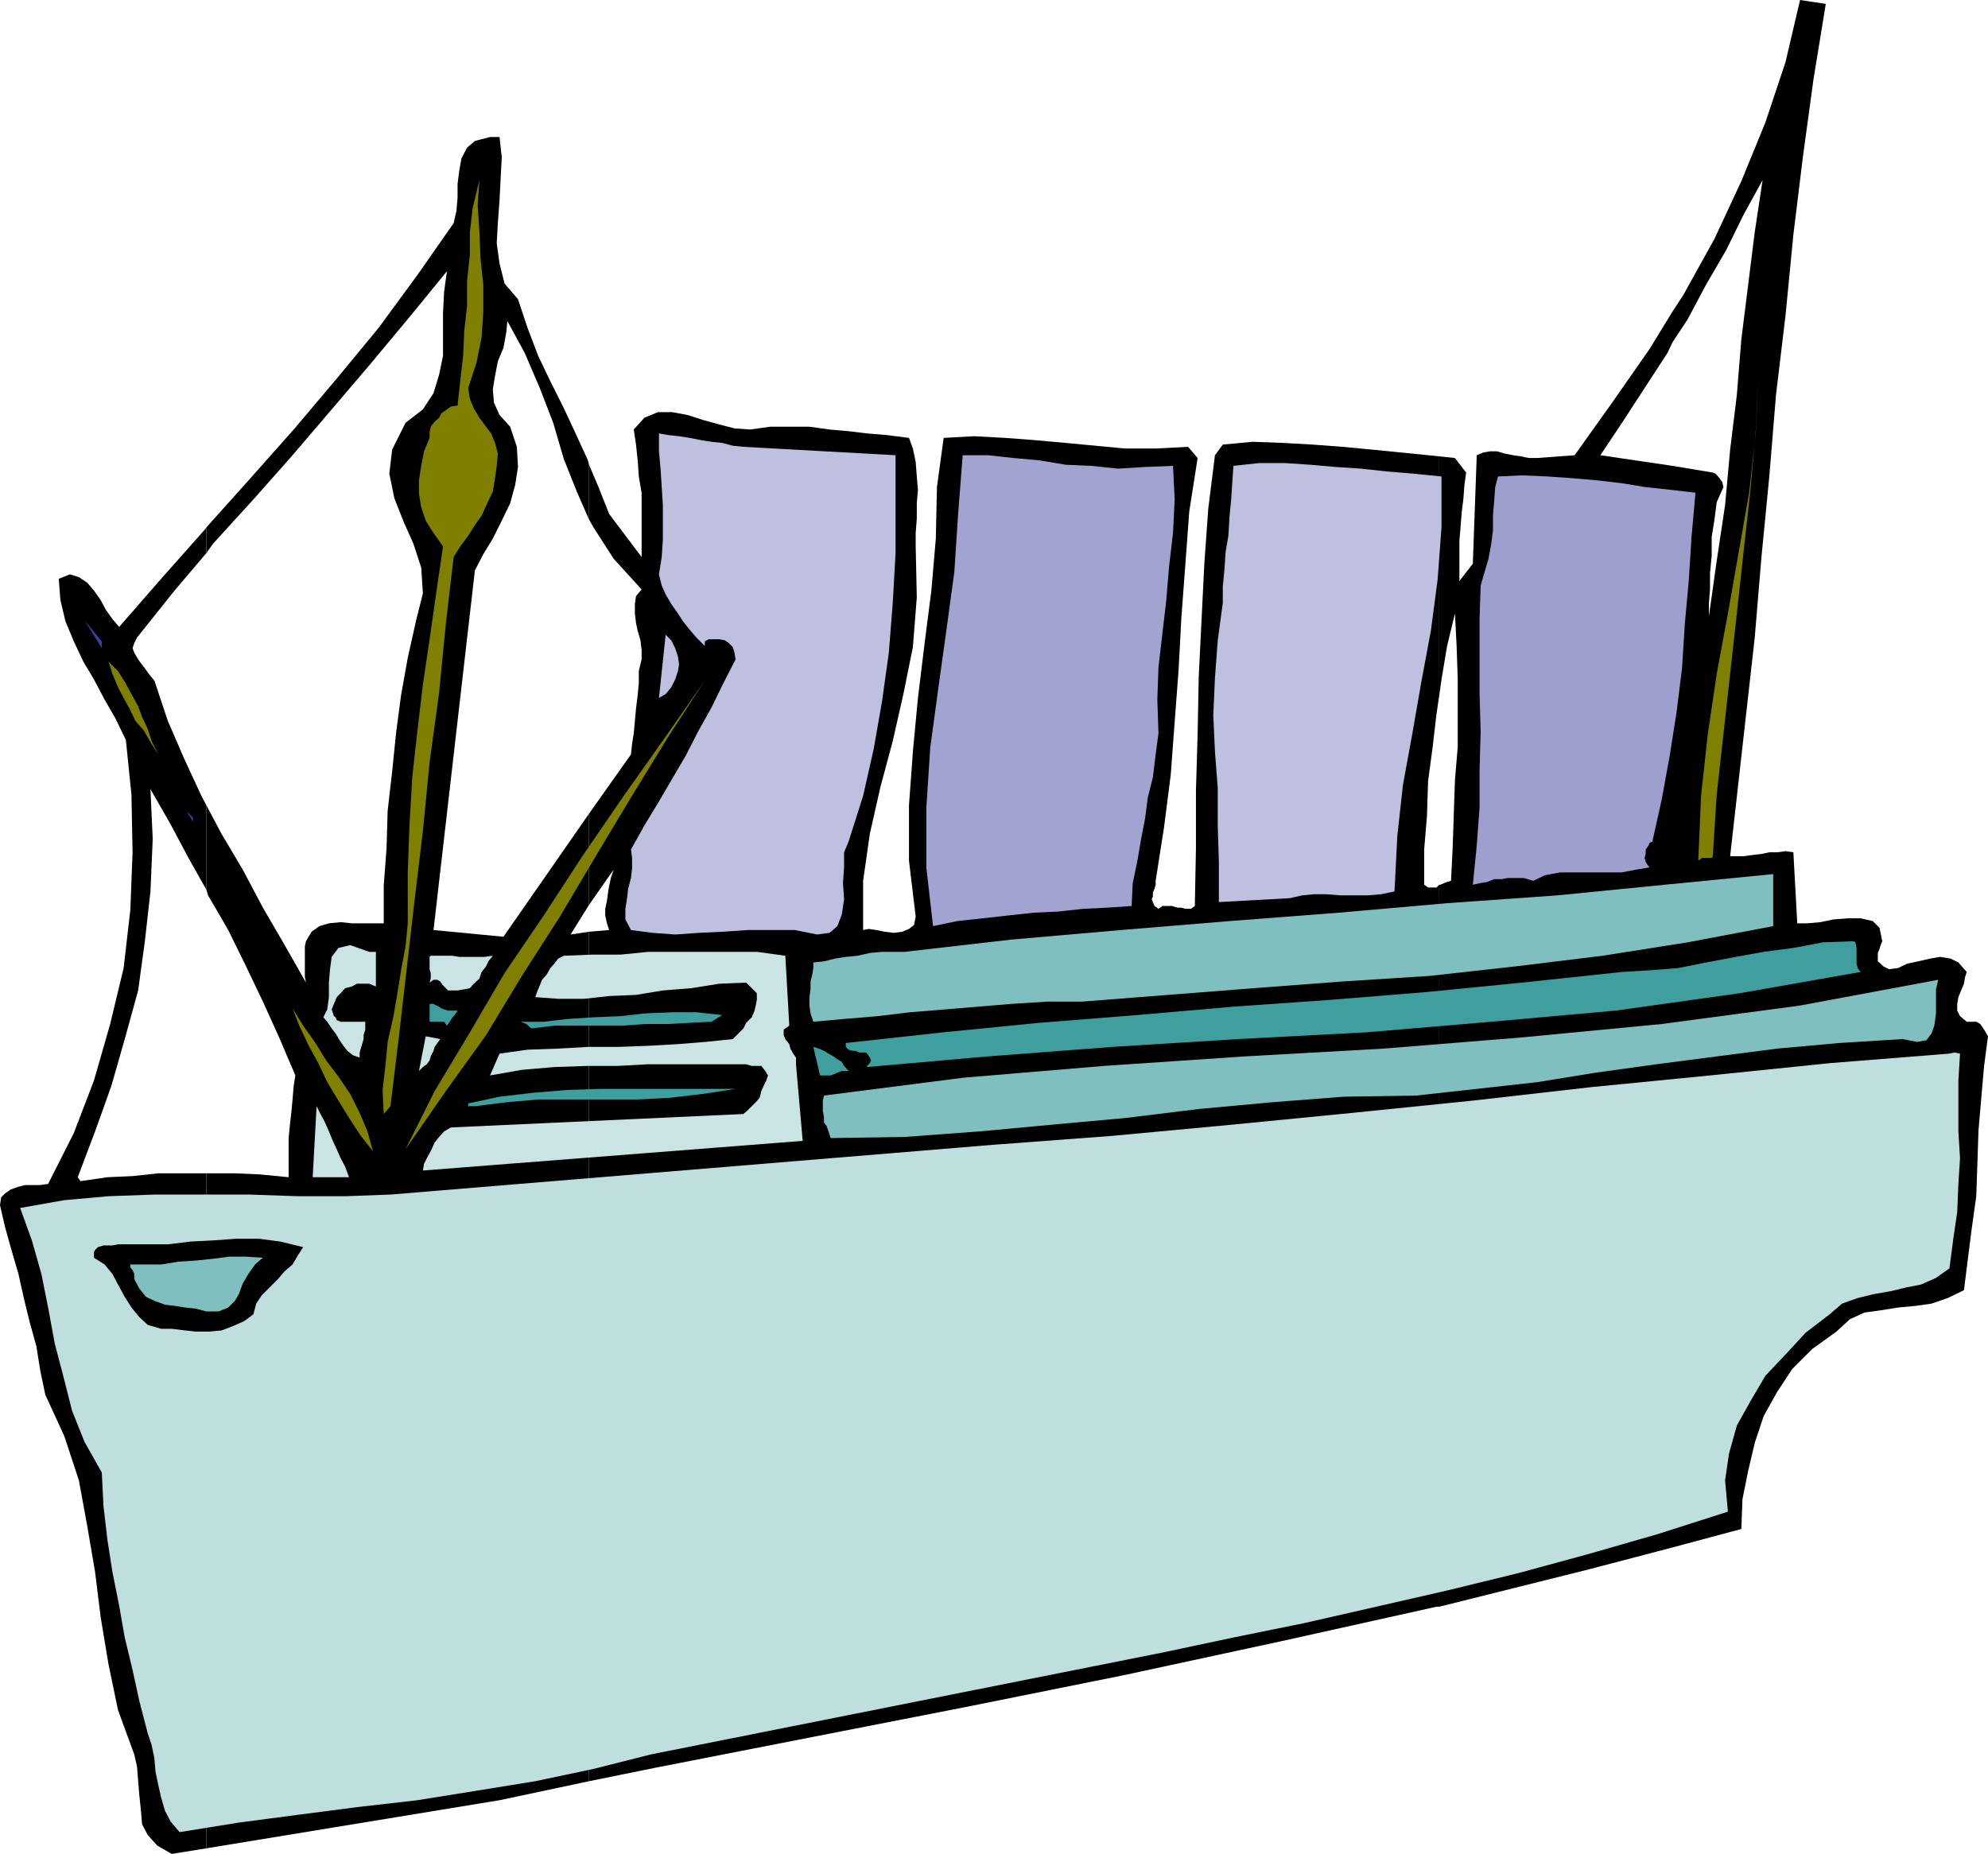 <svg xmlns="http://www.w3.org/2000/svg" width="355.398" height="331.5"><path d="m36.898 330.5 52.403-8.602 16-3.398V166.602l-3.301.5 3.3-5.301V145.5l-15.3 22-12.5-1.2 7.398-64.3 1.5-2.898 1.704-2.801 1.597-3.2L91.2 90l.903-3.3.5-3.2-.204-3.602-1.199-3.597-1.898-2.102-1-2.199-.2-2.398.399-2.403.5-2.597 1-2.403.5-2.699.2-2.102 3.1 5.704 2.7 6.296 2.398 6.204 1.903 6.5 2.398 6 2.102 4.796v-9.796l-.2-.801-2.203-4.801-2.097-4.5-2.403-4.8-2.199-4.598-1.898-5-1.7-5.102-2.402-2.8-.898-3.598-.5-3.602.199-3.602.3-4.097.2-3.903.2-3.796-.4-3.602h-1.698l-2.704.7-1.398 1.198-1 1.903-.398 2.199-.301 2.398v2.403l-.2 2.398-.5 2.2-6.5 9.3-6.902 9.403-7.5 9.097-7.699 9.102-7.898 8.898-7.704 8.602v4.597l1.204-1.699 7.199-7.898 7-7.903 7-8.199 6.898-8.097 7-8.403 6.7-8.199-.5 3.602-.2 3.796v7.704L78.5 67l-1 3.3-1.898 2.9-3.102 2.402-2.398 4.796-.5 4.301.898 4.403 1.7 4.296 1.698 3.801 1.403 4.301.3 4.602-1.203 4.796-1.5 6.704L71.7 124.3l-.898 6.8-.7 6.899-.8 7-.2 6.7-.5 6.698v6.704h-5.703l-2-.204-2.097.204-1.7.5-1.402 1-1 1.699-.199.898v5.5l.2 1L50.897 169 47 162.3l-3.602-6.8-3.796-6.398L36.898 144v15.102l.301 1 3.602 6.199 3.097 6.3 3.102 6.5 2.898 6.399 2.903 6.8-.301 1.9-.2 2.402-.198 2.097-.301 2.7-.2 2.101v7L46.5 210l-4.5-.2h-5.102v120.7"/><path d="M36.898 209.8h-8.597l-4.602.5-4.5.2-4.8.7-.5-.7L17 202.3l2.898-8.1 2.403-8.4 2.398-8.698 1.2-8.801 1-8.903L27.3 150l-.403-8.898 3.602 6.296 3.3 6.204 3.098 5.5V144L36 142.3l-3.102-6.698L30 128.898l-2.398-7.199-1-1.199-.704-1-.699-.898-.5-.704L24 116.7l-.3-.8.3-.899.5-1 6.7-8.398 5.698-6.704v-4.597l-.199.3-7.898 8.899-7.5 8.602-1.2-1.403-1.202-1.7-.899-1.7-1.2-1.698-1.198-1.403-1.5-1-1.602-.5-2 .801.3 3.8.9 3.802 1.5 3.597 1.698 3.602 1.903 3.199 1.898 3.602 1.903 3.296 1.898 3.903 1 9.8.2 10.297-.4 10.301-1.198 10.403-2.403 10-2.898 10.097-3.602 9.403-4.597 9.097-1.403.2H4.5l-1.2.3-1.402.5-1 .7-.699.703L0 215.5l.898 3.898 1.204 4.301 1.199 4.102 1 4.5 1 4.097L6.5 240.7l.7 4.403.902 4.296 3.398 7.403 2.602 7.898 1.5 8.2L17 281.101l1 8.097 1.398 8.403 1.704 8.199L24 313.699l.5 2.2.2 2.601.198 2.398.301 2.903.2 2.398 1 1.903L28.101 330l2.597 1.5 6.2-1V209.8M105.3 318.5l11.802-2.398 28.097-5.5 28.102-5.5 27.8-5.602 27.797-6 27.903-6.2h.5V158.2l-.5.5h-1.5l-.403-.302-.296-.199v-6.3l.5-6 .199-6.2.8-6 .7-6 .5-3.398V81.6l-2-.203-10-1-5.301-.5-5.3-.398-5.302-.3-5.5-.2-5.296.5-1.403 1.898L216 91l-.7 9.8-.5 10.098-.5 10.102-.198 10.3-.301 10.098V151.7L213.6 162l-.703.5h-1l-.699-.2h-.699l-1-.3h-1.7l-.698.5-.704-.5-.296-.7-.204-.5.204-.5v-.698l.296-.704.204-.699v-.699l1.5-9.602 1.199-9.398.699-9.398.7-9.301.5-9.403.698-9.296.704-9.602 1.5-9.602-1.704-2-5.796.301h-5.5l-10.602-1-5.5-.5-5.3-.398-5.5-.301-5.5.3-1.2 8.802-.2 9.199-.8 9.3-1.2 9.399-1.198 9.8-.903 9.598L162.5 144v9.898l1.2 10-.302 1.5-.898.704-1.2.5-1.5.199-1.698-.2-1.403-.3-1.398-.2-1 .2V157.5l1.199-8.398 1.898-8.403 2.204-8.199 1.898-8.398 1.7-8.403.698-8.898-.199-9.102v-2.398l.2-2.602V90l.203-2.398-.204-2.403-.199-2.597-.5-2.403-.699-1.898-3.898-.5L155 77.5l-3.3-.398-3.4-.301-3.6-.5h-7l-3.598.5-2.801-.2-2.7-.703-2.902-.796-2.8-.903-2.7-.5h-2.597l-2.403 1-1.898 2.102.398 2.699.301 2.8.2 2.9.5 2.902v11.5l-5.802-7.704L107 87.102l-1.7-4v9.796l.802 1.403 3.597 5.597 5 5.5-1 1.204L113.5 108v1.7l.2 1.698.3 1.403.5 1.699.2 1.7v1.698l-.5 2.102v2.2l-.2 2.1-.3 2.4-.2 2.198-.2 2.204L113 133l-.2 1.898-7.5 10.602v16.3l4.4-6.3-.5 1.5-.302 1.398-.199 1.204-.199 1.5-.3 1.398v1.2l.3 1.402.398 1.199-3.597.3V318.5"/><path d="m257.3 287.3 26.802-6.698L299 276.699V83.301l-12.898-1.903 4-6 4.097-6.296 3.903-6 .898-1.903v-5.5l-4.102 6.7L288.2 72l-6.699 9.398-6.7.5h-1.5l-1.402-.296-1.398-.204-1.5-.296-1.398-.403h-1.204l-1.199.2-1.199.5-.7 19.402-2.402 3.097V96.7l.204-2.398.199-2.602.3-2.398.2-2.602.3-2.199-2-2.602-2.8-.296V124.3l.398-2.801 1-6 1.403-5.8.296 5.8.204 6v12l-.5 6-.204 6-.199 6-.3 6-.7.2-.5.198-.699.301h-.2V287.3M299 276.7l12.3-3.302.2-5.296 1-5 1.2-5.102 1.6-4.8 2.4-4.302 2.698-4.097 3.602-3.602 4.3-3.097 2.4-2.204 2.6-1.199 2.9-.398 3.1-.5 3.2-.301 2.8-.398 2.9-1 2.902-1.403.699-5.597.699-5.5.8-5.704.2-5.796.2-6 .5-5.801.5-5.7.698-5.3-.699-1.2-.699-1-.7-.402h-1.698l-1.204-1-.5-1V179.5l.204-1.2.5-1.198.5-1.204.199-1.199.3-.898-1.5-1.7-1.402-.703-1.898-.296-1.7.296-2.203.5-1.898.403-1.7.8-1.6.2-1-.5-.5-.5-.5-.403v-1.5l.3-.699.2-.699.3-.7-.5-2.402-1.2-1.199-2.198-.5H330.5l-2.7.2-2.402.5-2.398.203h-1.7l-.698-12.704-1.403-.199-1.5.2h-1.398l-1.403.3-1.699.2-1.5.203h-2.398L313.699 114l1.2-14.398 1.402-14.403 1.199-14.597 1.7-14.204L320.601 42l1.699-13.898 1.898-13.903L326.4.7l-4.6-.7-2.602 11.102-3.597 10.796-4.301 10.5-4.8 10.302-5.602 10.102L299 55.699v5.5l2.7-4.097 3.3-6.204 3.602-6.199 3.097-6.3 3.403-6.2-1.403 9.301-1.199 9.602-1.2 9.597-.8 9.903-1.2 9.796-.902 9.903-1.5 10-1.398 9.898V108l.2-2.602V102.5l.3-3.102V96l.5-3.102.398-3.097 1.204-2.7-.204-.902-.5-.699-.699-.8-.5-.2L299 83.3v193.4"/><path fill="olive" d="m83.7 69.398.3 1.903.7 1.699 1 1.7 1.198 1.6.903 1.2.699 1.7.5 1.902-.2 2.199-.3 2.199-.398 2.398-1 2.102-1 2.2-1.204 1.698-1.199 1.903-1.398 1.898-1.2 1.903-1.402 12-1.199 12.296-1.7 12.403-1.198 12.3-1.5 12.5-1.403 12.2-1.398 12.199-1.5 12.3-1.2 1.4-.203-4.302.5-4.296.403-4.301 1-4.403.699-4 .7-4.398.8-4.3.398-4.098V156l.301-8.398.5-8.602.903-8.2 1-8.402 1.199-8.097L78 105.898l1.2-8.199-1.7-2.398-1.398-2.2L75.3 90.7l-.403-2.398v-2.403l.403-2.597.5-2.602 1-2.398v-1l.199-1 .7-.903.8-.699.398-.8 1-.7.704-.5 1.199-.2.5-4.602.5-4.296.199-4.5.5-4.403v-4.5l.5-4.597V41.5l.5-4.3 1.2-5-.302 4.5.301 4.6.2 4.802.5 4.796V55.7l-.297 4.602-.903 4.5-1.5 4.597M306.2 153.102l-.2.296h-1.7l-.698.5.5-11.597 1.199-11 1.597-10.801 2-10.8 1.903-10.802 1.898-10.796 1.2-11 .5-11.602-.5 11.102-1 11.296-1.2 10.801-1.199 11-2.398 21.602-1.204 10.8-.699 11"/><path fill="#bfbfdf" d="m132.898 79.898 27.204 1.5v17.5l-.5 8.903-.704 8.898-1.199 8.602-1.5 8.597-1.898 8.403-2.602 8.199-.8 1.898v2.704l-.2 2.796.2 2.903-.399 2.699-.8 2.102-1.4 1.199-2.198.3-4-.8h-8.403l-4.398.3-4.301.2-4.3.3-4.098-.3-3.801-.5-1-1.903V162.5l.3-1.898.2-1.704.5-1.898.199-1.7v-1.902l-.2-1.5 2.4-4.296 2.6-4.301 2.4-4.102 2.402-4.097 2.199-4.301 2.398-4.301 2.102-4.3 2.199-4.302-.2-1.199-.3-1-.7-.699-.698-.5-1-.2h-1.903l-.699.4v.8l-1.5-1.5-1.2-1.398-1.198-1.5-.903-1.403L120 108l-1-1.7-.7-1.6-.5-2 .5-3.098.2-3.102v-6.2l-.2-3.198-.198-3.102-.301-3.3v-3.2l1.699.3 1.898.2 1.903.3 2 .4 1.898.3 1.903.2 1.898.5 1.898.198"/><path fill="#a3a3d1" d="m209.7 83.3.3 6-.3 6-.7 6-.5 6-1.398 12-.204 5.802.204 6-.5 3.796-.5 4.102-.903 3.602-.5 3.796L204 150l-.7 4.102-.8 3.796-.2 4.102-4.3.3-4.3.2-4.598.5-4.301.2-4.602.5-4.5.5-4.597.5-4.301.902-1.2-10.5V144.5l.7-10.8 1.398-10.302 1.5-10.796 1.403-10.301.699-10.602.8-10.3h4.5l4.598.5 4.5.402 4.801.8 4.602.2 4.796.5 4.801-.301 5-.2"/><path fill="#bfbfdf" d="M257.7 85.2v9.1l-.7 9.4-1.2 9.1-1.698 9.098-1.602 9.204-1.7 9.296-1 9.102-.5 9.898-2.402.5-2.398.204h-4.8l-2.598-.204h-2.204l-2.097.204-2.2.5-12.703.699v-7.2l-.199-6.5v-6.703l-.5-6.5-.3-6.5.3-6.699.5-6.699.903-6.7v-2.902l.296-3.097.204-3.102.5-2.898.199-3.403.3-3.097.2-3.102.199-2.898 4.602-.5h4.597l4.5.3 4.602.399 4.5.3 4.597.5 4.801.4 5 .5"/><path fill="#9e9ecf" d="M303.102 88.102 302.398 96l-.5 7.898-.699 7.704-.5 7.898-1 8-1.199 7.602-1.398 7.699-1.704 7.699-.5.2-.199.5-.5.698v.801l-.199.7.2.703.3.5.398.5-2.398.398-2.602.5h-11l-2.699.5-2.097 1-1.704-.5H269.5l-1 .2h-1.398l-1.204.5-1.199.198-1.398.301.699-7 .5-6.699v-6.7l.2-7-.2-6.698v-13.403l.2-6 .698-2.398.704-2.403.5-2.699.296-2.398v-2.602l.204-2.398.199-2.7.5-1.902 4.3-.199 4.598.2 4.301.3 4.602.398 4.296.5 4.301.704 4.602.5 4.3.5"/><path fill="#3f3f9f" d="m18.2 115.898-3.098-5 3.097 3.801zm0 0"/><path fill="#bfbfdf" d="m119 124.102-1.2.699L119 113.5l1 1 .7 1.398.5 1.5.198 1.403L121.2 120l-.5 1.5-.699 1.398-1 1.204"/><path fill="olive" d="m28.3 134.898-1.402-2.199-1.199-2.097-1.5-1.704-.898-1.898-1.2-2.2-1-1.902-1-2.398-.703-2.2 1.704 1.7 1.199 1.898 1.199 2.204 1.2 2.199.698 1.898 1 2.102.704 2.199 1.199 2.398M72.5 205.5l5.2-10.398 6.3-10.5L90.2 174l7-10.3 6.902-10.598 7.199-10.5L118.8 132l7.2-10.3-6.7 10.3-6.5 10.602-6.3 10.5-6.398 10.796L93.3 174.5l-6.403 10.602-7.199 10L72.5 205.5"/><path fill="#3f3f9f" d="M34.5 146.898 33.3 145l1.2 1.2Zm0 0"/><path fill="#80bfbf" d="m317 165.602-15.3 2.898-15.2 2.398-15.602 1.903-15.296 1.699-15.602 1-15.898 1.2-15.301 1.198-15.403 1.204H187.2l-6.3.398-12 1-6.2.5-5.8.7-6 .5-5.5.5-.5-1.5-.2-1.4v-1.5l.2-1.402V175.5l.3-1.2.2-1.198v-1l1.902-.204 2-.5 1.898-.296 2.102-.204 2.199-.5 2.2-.199h4L180.897 168l19.5-1.7 19.403-1.6 19.5-1.5 19.398-1.7 19.7-1.398 19.203-1.903L317 156.301v9.3"/><path fill="#3f9f9f" d="M332.602 173.8 311 177.603l-22.102 3.097-22.296 2-22.5 1.903L221.3 185.8l-22.403 1.398-22.296 1.7L155 190.8v-.2l.5-.5.2-.5-.2-.5-.5-.703-.2-.199h-1.198l-.704-.3h-.5l-.699-.2-.5-.5v-.699l17.301-1.898 17.2-1.704 17.6-1.398 17.2-1.5 17.102-1.2 17.296-1.402 17.204-1.699 17.796-1.898 5-.301 5.102-.398 5-1 5.3-1 5-.903 5.302-.699 5.296-1 5.5-.2.301.2.2 1v2.8l.203.802.5.699"/><path fill="#c9e4e3" d="M67.2 170.2v6.198l-1.2-.5h-2.2l-.902.5-1.199.301-.8.903-.7.699-.5 1.199-.398 1 .398 1.2.301.198.2.5.698.301h4.403v1.403l-.301 1v.699l-.2.699-.3 1-.2.7v.902l-1.198-.403-1-.8-.704-.899-.699-1-.699-1.2-.7-.902-.8-1.199-.7-.8.7-1.399.3-2.2v-2.6l.2-2.4.3-2.198 1.2-1.602 2.102-.5L66 170.2h1.2m73.902 13.198-1 .704v1l.296.699.704.898.199.801.5.898.5.704v1.199L143.5 204l-67.898 5.3.199-1.198.5-1 .5-.903.5-1 .398-.898.801-1 .898-1 1.204-.7 52.296-2.402.801-.699.7-.7.703-.698.699-.801.3-1.2.399-.902.5-1 .3-.898-.5-.801-.3-.398-.398-.5h-1.704l-1-.301h-17.5l-5.5.3h-5.5l-5.796.2-5.801.5-5.7 1 1.7-3.903 5-.699 5.5-.199 5.3-.3h5.5l5.297-.2 5.301-.3 5-.4 4.801-.5 1-1 .898-.902.5-1 1-1 .5-1.199.204-.898.199-1v-1.2l-1.903-1.902-4.796.2-5 .8-5.102.403-4.8.796-4.802.204-4.5.5h-4.597l-4.102-.301.301-.903.5-1.199.398-1 .801-.898.7-1.2.703-.8.699-.903 1-.5 5-.199h5.097l5-.5h19.403l5.097.7.704 12.5m-53-12.501-.801 1-.403.903-.796 1-.403 1.199-1 .898-.699.801-1 .2-1.2.203h-1.698l-.903-.903-.5-.699-.5-.3H77.5l-.7.5.2-.7v-1l-.2-.7v-2.198l.2-.204h3.898l1.204.204h4.5l1.5-.204"/><path fill="#80bfbf" d="m346.5 175.2-.398 1.698v4.301l-.301 2.2-.5 1.402-.903 1.199-1.699.3-2.597-.5-11.301.7-11.102 1-10.8 1.398-10.797 1.403-10.801 1.5-10.5 1.699-21.602 2.398-13 .204-12.898 1-13 1.199-13 1.597-13.2 1.204L175.2 202.3l-13.5 1-13.199.199-.398-1.2-.301-.902-.5-.699v-1l-.2-1V196.8l.2-.903 25-3.199 25-2.097 25.199-1.704 24.898-1.398 24.704-2 25-2.398L321.8 179.8l24.699-4.602"/><path fill="#3f9f9f" d="m81.8 180.7-.5.8-.402.398-.5.801-.5.7-.5-.7h-2.597V179.5h.699l.5.3.5.2.398.3.5.2.704.2H81.8"/><path fill="olive" d="m66.7 205.898-2.2-2.796-2.102-3.204-1.898-3.097-2-3.301-1.602-3.398L55.2 187l-1.699-3.602-1.2-3.097 1.9 3.097 2.198 3.102 1.903 3.102L60.5 192.5l2.102 3.102L64.3 199l1.398 3.3 1 3.598"/><path fill="#3f9f9f" d="m127.2 182.7-3.9.198-3.8.204h-4.102l-4.097.296H99.1l-4.101.5-.898-.796-1-.403h4.097l4.301-.5 4.602-.3 4.796-.2 4.5-.5L120.2 181h4.301l4.602.5-1.903 1.2"/><path fill="#c9e4e3" d="m78.7 185.8-1 1.4-.2.698-.5 1-.2.704-.5.699-.698.5-.704.699 1.204-6.2 2.597.5"/><path fill="#3f9f9f" d="M151.7 191.5h-1.2l-.8.3-.4.2-.8.3h-1.898l-1.204-5.1 1 .3.903.398.8.5.899.5.7.5.8.5.398.704.801.898"/><path fill="#bfdfdf" d="m350.398 188.398-.296 4.801v9.102l.296 4.8-.296 4.598-.204 5-.699 4.801-.699 5.3-2.398 1.7-2.704 1.2-2.597.5-2.903.698-2.898.5-2.898.704-2.801 1-2.2 1.898-4.3 3.3-3.602 3.9-3.597 3.8-2.704 4.602-2.398 4.296-1.398 5-.704 4.801.5 5.602-12.5 4-12.5 3.597-12.5 3.403-12.699 3.097L246 287.301l-12.7 2.898-12.8 2.602-12.7 2.699-91.402 18.2-10.296 2.6-10.403 2.2-10.5 1.7-10.597 1.698-10.5 1.204L53.3 324.5l-10.602 1.398-10.597 1.704-1.602-1.903-1-1.898-.7-2.403-.5-2.199-.5-2.398-.198-2.403-.5-2.398-.704-2.102-1.5-5.796-1.199-5.5-1.398-5.801-1-5.7-1.2-6-.902-5.8-.699-6-.3-6-3.098-5.5-2.204-5.5L11.301 246l-1.5-5.7-1.2-6.5-1.203-6-1.699-6-2.097-5.8 7.898-1.398 7.898-.704 8.204-.296h17l8.699.296h8.398l8.102-.296 107.8-8.903 21.297-1.597 21.403-2L241.699 199l21.602-2.2 21.097-2.402 21.301-2.097 21.403-2.2 21.398-1.703.898-.199 1 .2"/><path fill="#3f9f9f" d="m131.5 194.7-5.8.902-6 .699-5.7.3H96.2l-5.7.5-5.602.7H83.7v-.5l5.602-1.2 6-.703 6-.5 6.199-.199h24"/><path fill="#c9e4e3" d="M62.398 210.5h-6.5l.704-12.7.699 1.4.8 1.5.7 1.6.699 1.7.7 1.5.698 1.602.801 1.5.7 1.898"/><path d="m54.2 223-.9 1.398-1 1.704-1.402 1.199-1.199 1.398-1.5 1.5-1.398 1.403-1 1.5-.5 1.898-1.602 1.2-2 .902-2.097.796-2.204.204H35l-1.898-.204-2.403-.296h-1.898l-2.403-.704-1.5-1.398-1.398-1.7-1.2-1.902-1.198-2.199-1-1.898-1.403-1.7-1.898-1.203v-1L17 223.5l.5-.5 1-.3h1.602l1-.2H30l4.102-.5 4-.2 4.097-.3h4.102l3.8.5 4.098 1"/><path fill="#80bfbf" d="m47 224.898-1.398 1.204-1.204 1.699-1 1.699-.699 1.898-.699 1.204-1.2 1.199-1.698.699h-2.204L35 234l-1.898-.2-1.903-.3-1.699-.2-1.898-.698-1.5-.704-1.204-1.5L24 228.7v-.898l-.3-.7-.4-.5v-.5h5.5l3.098-.5 3.102-.203 2.898-.296L41 224.7h2.898l3.102.2"/></svg>
